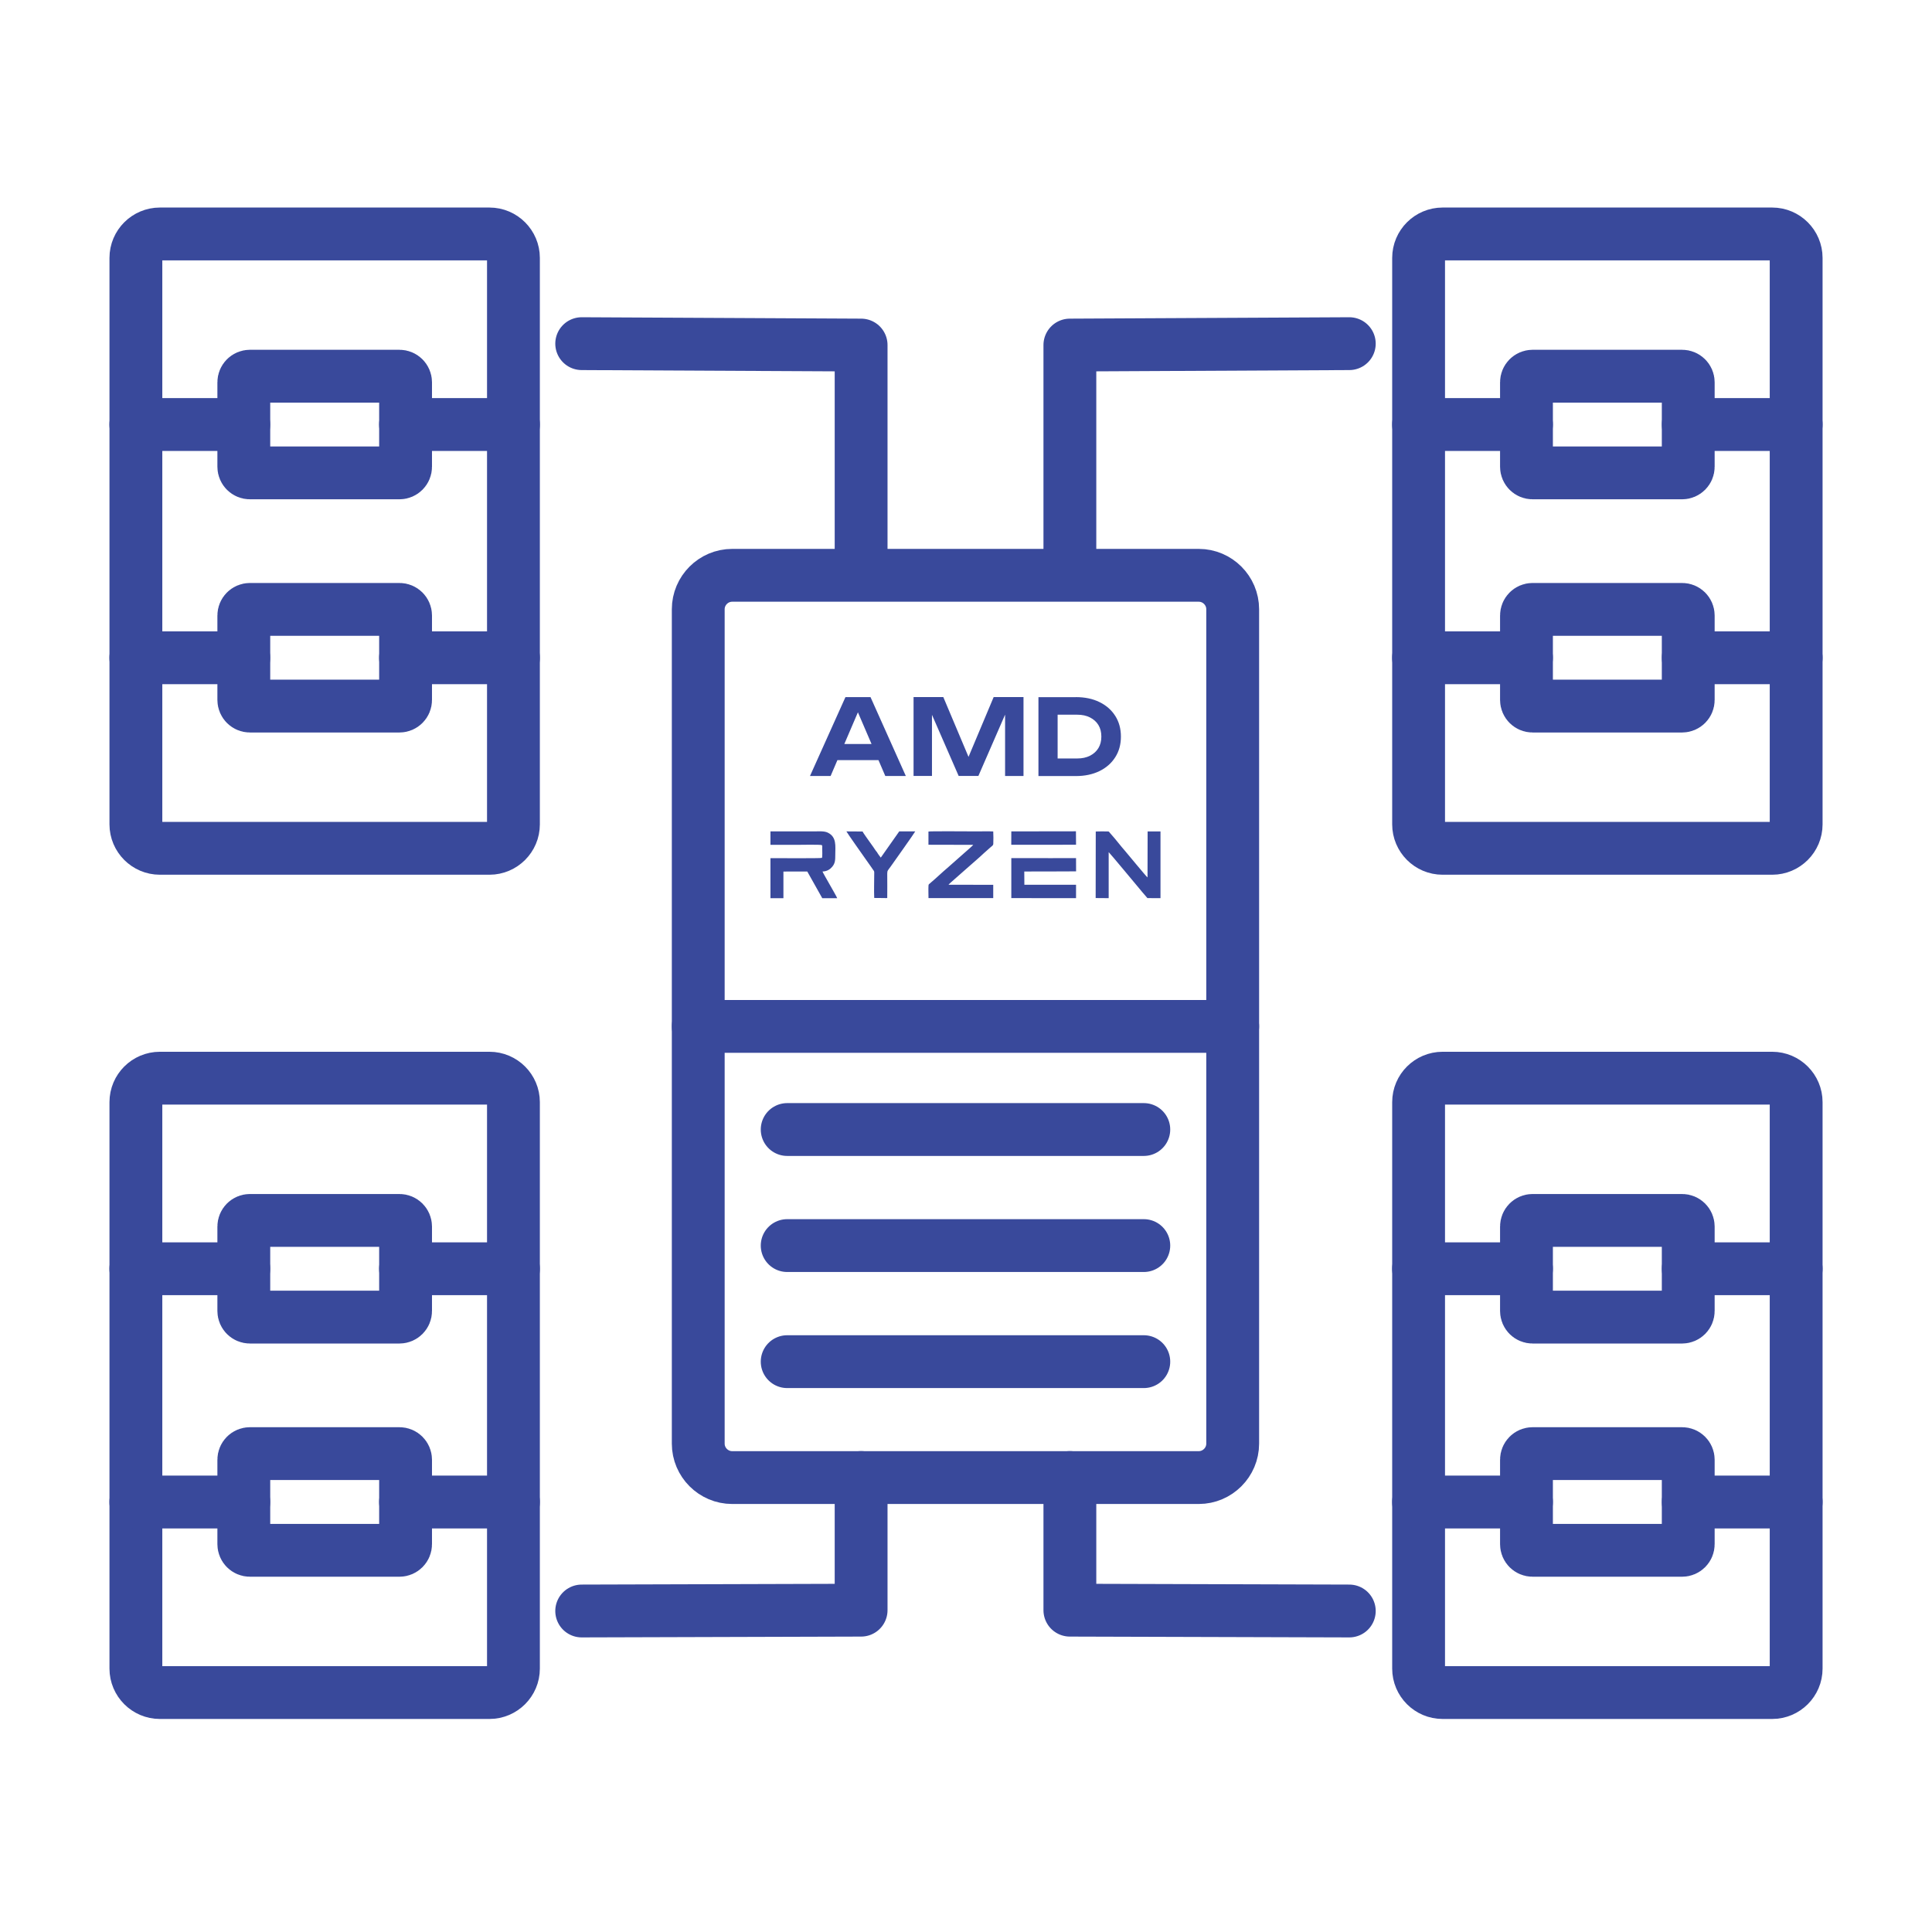 <?xml version="1.0" encoding="UTF-8"?>
<svg xmlns="http://www.w3.org/2000/svg" width="256" height="256" viewBox="0 0 256 256" fill="none">
  <path fill-rule="evenodd" clip-rule="evenodd" d="M21.18 31H64.86C66.61 31 68.034 32.431 68.034 34.174V109.232C68.034 110.982 66.603 112.406 64.86 112.406H21.18C19.43 112.406 18.006 110.976 18.006 109.232V34.174C18.006 32.424 19.437 31 21.18 31Z" stroke="#39499B" stroke-width="7" stroke-miterlimit="22.926" stroke-linecap="round" stroke-linejoin="round"></path>
  <path fill-rule="evenodd" clip-rule="evenodd" d="M33.118 49.847H52.93C53.377 49.847 53.741 50.212 53.741 50.658V61.848C53.741 62.295 53.377 62.659 52.93 62.659H33.118C32.671 62.659 32.306 62.295 32.306 61.848V50.658C32.306 50.212 32.671 49.847 33.118 49.847Z" stroke="#39499B" stroke-width="7" stroke-miterlimit="22.926" stroke-linecap="round" stroke-linejoin="round"></path>
  <path fill-rule="evenodd" clip-rule="evenodd" d="M33.118 80.747H52.93C53.377 80.747 53.741 81.111 53.741 81.558V92.748C53.741 93.195 53.377 93.559 52.93 93.559H33.118C32.671 93.559 32.306 93.195 32.306 92.748V81.558C32.306 81.111 32.671 80.747 33.118 80.747Z" stroke="#39499B" stroke-width="7" stroke-miterlimit="22.926" stroke-linecap="round" stroke-linejoin="round"></path>
  <path d="M18 56.253H32.3M53.734 56.253H68.034" stroke="#39499B" stroke-width="7" stroke-miterlimit="22.926" stroke-linecap="round" stroke-linejoin="round"></path>
  <path d="M18 87.159H32.3M53.734 87.159H68.034" stroke="#39499B" stroke-width="7" stroke-miterlimit="22.926" stroke-linecap="round" stroke-linejoin="round"></path>
  <path fill-rule="evenodd" clip-rule="evenodd" d="M191.147 31H234.826C236.576 31 238 32.431 238 34.174V109.232C238 110.982 236.57 112.406 234.826 112.406H191.147C189.397 112.406 187.972 110.976 187.972 109.232V34.174C187.972 32.424 189.403 31 191.147 31Z" stroke="#39499B" stroke-width="7" stroke-miterlimit="22.926" stroke-linecap="round" stroke-linejoin="round"></path>
  <path fill-rule="evenodd" clip-rule="evenodd" d="M203.077 49.847H222.889C223.336 49.847 223.7 50.212 223.7 50.658V61.848C223.7 62.295 223.336 62.659 222.889 62.659H203.077C202.63 62.659 202.266 62.295 202.266 61.848V50.658C202.266 50.212 202.63 49.847 203.077 49.847Z" stroke="#39499B" stroke-width="7" stroke-miterlimit="22.926" stroke-linecap="round" stroke-linejoin="round"></path>
  <path fill-rule="evenodd" clip-rule="evenodd" d="M203.077 80.747H222.889C223.336 80.747 223.7 81.111 223.7 81.558V92.748C223.7 93.195 223.336 93.559 222.889 93.559H203.077C202.63 93.559 202.266 93.195 202.266 92.748V81.558C202.266 81.111 202.63 80.747 203.077 80.747Z" stroke="#39499B" stroke-width="7" stroke-miterlimit="22.926" stroke-linecap="round" stroke-linejoin="round"></path>
  <path d="M187.966 56.253H202.266M223.7 56.253H238" stroke="#39499B" stroke-width="7" stroke-miterlimit="22.926" stroke-linecap="round" stroke-linejoin="round"></path>
  <path d="M187.966 87.159H202.266M223.7 87.159H238" stroke="#39499B" stroke-width="7" stroke-miterlimit="22.926" stroke-linecap="round" stroke-linejoin="round"></path>
  <path fill-rule="evenodd" clip-rule="evenodd" d="M21.18 142.865H64.86C66.61 142.865 68.034 144.296 68.034 146.039V221.097C68.034 222.847 66.603 224.271 64.86 224.271H21.18C19.43 224.271 18.006 222.841 18.006 221.097V146.039C18.006 144.289 19.437 142.865 21.18 142.865Z" stroke="#39499B" stroke-width="7" stroke-miterlimit="22.926" stroke-linecap="round" stroke-linejoin="round"></path>
  <path fill-rule="evenodd" clip-rule="evenodd" d="M33.118 161.712H52.93C53.377 161.712 53.741 162.076 53.741 162.524V173.713C53.741 174.16 53.377 174.524 52.93 174.524H33.118C32.671 174.524 32.306 174.16 32.306 173.713V162.524C32.306 162.076 32.671 161.712 33.118 161.712Z" stroke="#39499B" stroke-width="7" stroke-miterlimit="22.926" stroke-linecap="round" stroke-linejoin="round"></path>
  <path fill-rule="evenodd" clip-rule="evenodd" d="M33.118 192.612H52.93C53.377 192.612 53.741 192.976 53.741 193.423V204.613C53.741 205.06 53.377 205.424 52.93 205.424H33.118C32.671 205.424 32.306 205.06 32.306 204.613V193.423C32.306 192.976 32.671 192.612 33.118 192.612Z" stroke="#39499B" stroke-width="7" stroke-miterlimit="22.926" stroke-linecap="round" stroke-linejoin="round"></path>
  <path d="M18 168.118H32.3M53.734 168.118H68.034" stroke="#39499B" stroke-width="7" stroke-miterlimit="22.926" stroke-linecap="round" stroke-linejoin="round"></path>
  <path d="M18 199.024H32.3M53.734 199.024H68.034" stroke="#39499B" stroke-width="7" stroke-miterlimit="22.926" stroke-linecap="round" stroke-linejoin="round"></path>
  <path fill-rule="evenodd" clip-rule="evenodd" d="M191.147 142.865H234.826C236.576 142.865 238 144.296 238 146.039V221.097C238 222.847 236.57 224.271 234.826 224.271H191.147C189.397 224.271 187.972 222.841 187.972 221.097V146.039C187.972 144.289 189.403 142.865 191.147 142.865Z" stroke="#39499B" stroke-width="7" stroke-miterlimit="22.926" stroke-linecap="round" stroke-linejoin="round"></path>
  <path fill-rule="evenodd" clip-rule="evenodd" d="M203.077 161.712H222.889C223.336 161.712 223.7 162.076 223.7 162.524V173.713C223.7 174.16 223.336 174.524 222.889 174.524H203.077C202.63 174.524 202.266 174.16 202.266 173.713V162.524C202.266 162.076 202.63 161.712 203.077 161.712Z" stroke="#39499B" stroke-width="7" stroke-miterlimit="22.926" stroke-linecap="round" stroke-linejoin="round"></path>
  <path fill-rule="evenodd" clip-rule="evenodd" d="M203.077 192.612H222.889C223.336 192.612 223.7 192.976 223.7 193.423V204.613C223.7 205.06 223.336 205.424 222.889 205.424H203.077C202.63 205.424 202.266 205.06 202.266 204.613V193.423C202.266 192.976 202.63 192.612 203.077 192.612Z" stroke="#39499B" stroke-width="7" stroke-miterlimit="22.926" stroke-linecap="round" stroke-linejoin="round"></path>
  <path d="M187.966 168.118H202.266M223.7 168.118H238" stroke="#39499B" stroke-width="7" stroke-miterlimit="22.926" stroke-linecap="round" stroke-linejoin="round"></path>
  <path d="M187.966 199.024H202.266M223.7 199.024H238" stroke="#39499B" stroke-width="7" stroke-miterlimit="22.926" stroke-linecap="round" stroke-linejoin="round"></path>
  <path fill-rule="evenodd" clip-rule="evenodd" d="M97.018 76.231H158.842C161.314 76.231 163.338 78.256 163.338 80.728V191.29C163.338 193.761 161.314 195.786 158.842 195.786H97.018C94.546 195.786 92.521 193.761 92.521 191.29V80.728C92.521 78.256 94.546 76.231 97.018 76.231Z" stroke="#39499B" stroke-width="7" stroke-miterlimit="22.926" stroke-linecap="round" stroke-linejoin="round"></path>
  <path d="M92.521 136.005H163.338" stroke="#39499B" stroke-width="7" stroke-miterlimit="22.926" stroke-linecap="round" stroke-linejoin="round"></path>
  <path d="M77.078 45.536L114.102 45.722V75.752" stroke="#39499B" stroke-width="7" stroke-miterlimit="22.926" stroke-linecap="round" stroke-linejoin="round"></path>
  <path d="M178.788 45.536L141.764 45.722V75.752" stroke="#39499B" stroke-width="7" stroke-miterlimit="22.926" stroke-linecap="round" stroke-linejoin="round"></path>
  <path d="M77.078 213.465L114.102 213.356V195.78" stroke="#39499B" stroke-width="7" stroke-miterlimit="22.926" stroke-linecap="round" stroke-linejoin="round"></path>
  <path d="M178.788 213.465L141.764 213.356V195.78" stroke="#39499B" stroke-width="7" stroke-miterlimit="22.926" stroke-linecap="round" stroke-linejoin="round"></path>
  <path d="M104.305 149.667H151.561" stroke="#39499B" stroke-width="7" stroke-miterlimit="22.926" stroke-linecap="round"></path>
  <path d="M104.305 180.426H151.561" stroke="#39499B" stroke-width="7" stroke-miterlimit="22.926" stroke-linecap="round"></path>
  <path d="M104.305 165.046H151.561" stroke="#39499B" stroke-width="7" stroke-miterlimit="22.926" stroke-linecap="round"></path>
  <path fill-rule="evenodd" clip-rule="evenodd" d="M102.089 111.946H105.512C105.934 111.946 108.763 111.889 108.903 111.984C108.98 112.068 108.948 112.246 108.948 112.4C108.948 112.662 108.993 113.6 108.903 113.677C108.763 113.747 102.804 113.709 102.089 113.709V119.016H103.807V115.484L106.968 115.478L108.955 119.016H110.934C110.826 118.697 109.044 115.702 108.986 115.478C109.612 115.459 110.008 115.172 110.283 114.839C110.66 114.386 110.679 113.971 110.679 113.255C110.679 112.106 110.89 110.905 109.676 110.324C109.197 110.094 108.495 110.164 107.907 110.164H102.089V111.94V111.946ZM123.031 111.933L128.958 111.946C128.888 112.061 128.262 112.591 128.109 112.732C127.974 112.853 127.834 112.981 127.687 113.102L125.541 114.999C124.845 115.58 124.104 116.308 123.414 116.883C123.338 116.947 123.274 117.011 123.197 117.075C123.108 117.145 123.044 117.171 123.031 117.33C122.999 117.841 123.031 118.473 123.031 119.004H131.609V117.241L125.682 117.234C125.739 117.132 126.371 116.602 126.512 116.468C126.646 116.34 126.786 116.225 126.933 116.098C127.074 115.97 127.221 115.836 127.368 115.714L128.006 115.152C128.747 114.482 129.705 113.69 130.376 113.045L131.232 112.285C131.423 112.119 131.602 112.016 131.615 111.838C131.641 111.359 131.634 110.65 131.609 110.171C130.919 110.139 130.172 110.164 129.475 110.164C128.517 110.164 123.216 110.12 123.025 110.183V111.921L123.031 111.933ZM153.771 119.004V110.171H152.066L152.053 116.264C151.906 116.181 149.287 112.987 149.07 112.745C148.495 112.099 147.786 111.154 147.224 110.541C147.16 110.471 147.103 110.401 147.033 110.318C146.956 110.228 146.956 110.171 146.79 110.171C146.279 110.164 145.691 110.151 145.193 110.177L145.181 118.997L146.905 119.01V112.911C147.02 112.987 150.826 117.573 151.382 118.237L152.04 119.004L153.764 119.01L153.771 119.004ZM134.004 119.004L142.581 119.01V117.234H139.458H135.734L135.722 115.478L139.426 115.472L142.587 115.459L142.581 113.703L139.266 113.709L134.004 113.703V119.004ZM117.257 119.004L117.564 118.997C117.57 117.33 117.577 117.624 117.564 115.746C117.564 115.357 117.653 115.325 117.998 114.852C118.203 114.571 121.236 110.286 121.275 110.164H119.154L116.708 113.639C116.625 113.549 116.236 113.006 116.204 112.911C116.076 112.796 115.827 112.387 115.712 112.227C115.539 111.997 115.392 111.787 115.233 111.557C115.111 111.378 114.319 110.286 114.294 110.177L112.154 110.164C112.186 110.279 114.447 113.485 114.703 113.843C114.926 114.15 115.131 114.456 115.348 114.756C115.463 114.916 115.552 115.05 115.661 115.21C115.852 115.478 115.846 115.408 115.839 115.823C115.839 116.845 115.795 117.975 115.839 118.984L117.251 118.997L117.257 119.004ZM134.004 110.171L133.997 111.94H138.979L142.581 111.927L142.568 110.151L134.004 110.164V110.171Z" fill="#39499B"></path>
  <path d="M110.123 100.718V98.585H117.136V100.718H110.123ZM115.348 92.371L120.029 102.826H117.308L113.285 93.469H114.07L110.059 102.826H107.326L112.026 92.371H115.341H115.348ZM135.619 92.371V102.826H133.179V93.29L133.773 93.329L129.641 102.819H127.029L122.897 93.354L123.491 93.297V102.819H121.051V92.364H124.992L128.849 101.51H127.821L131.666 92.364H135.606L135.619 92.371ZM142.555 92.371C143.743 92.371 144.791 92.588 145.685 93.028C146.579 93.463 147.275 94.076 147.773 94.855C148.271 95.634 148.527 96.548 148.527 97.601C148.527 98.642 148.278 99.556 147.773 100.341C147.275 101.127 146.573 101.74 145.685 102.174C144.791 102.609 143.75 102.832 142.555 102.832H137.599V92.377H142.555V92.371ZM140.141 101.753L138.896 100.501H142.741C143.392 100.501 143.954 100.38 144.433 100.137C144.912 99.894 145.282 99.556 145.544 99.128C145.806 98.694 145.934 98.189 145.934 97.601C145.934 97.007 145.806 96.496 145.544 96.069C145.282 95.641 144.912 95.309 144.433 95.066C143.954 94.823 143.392 94.702 142.741 94.702H138.896L140.141 93.45V101.759V101.753Z" fill="#39499B"></path>
</svg>
